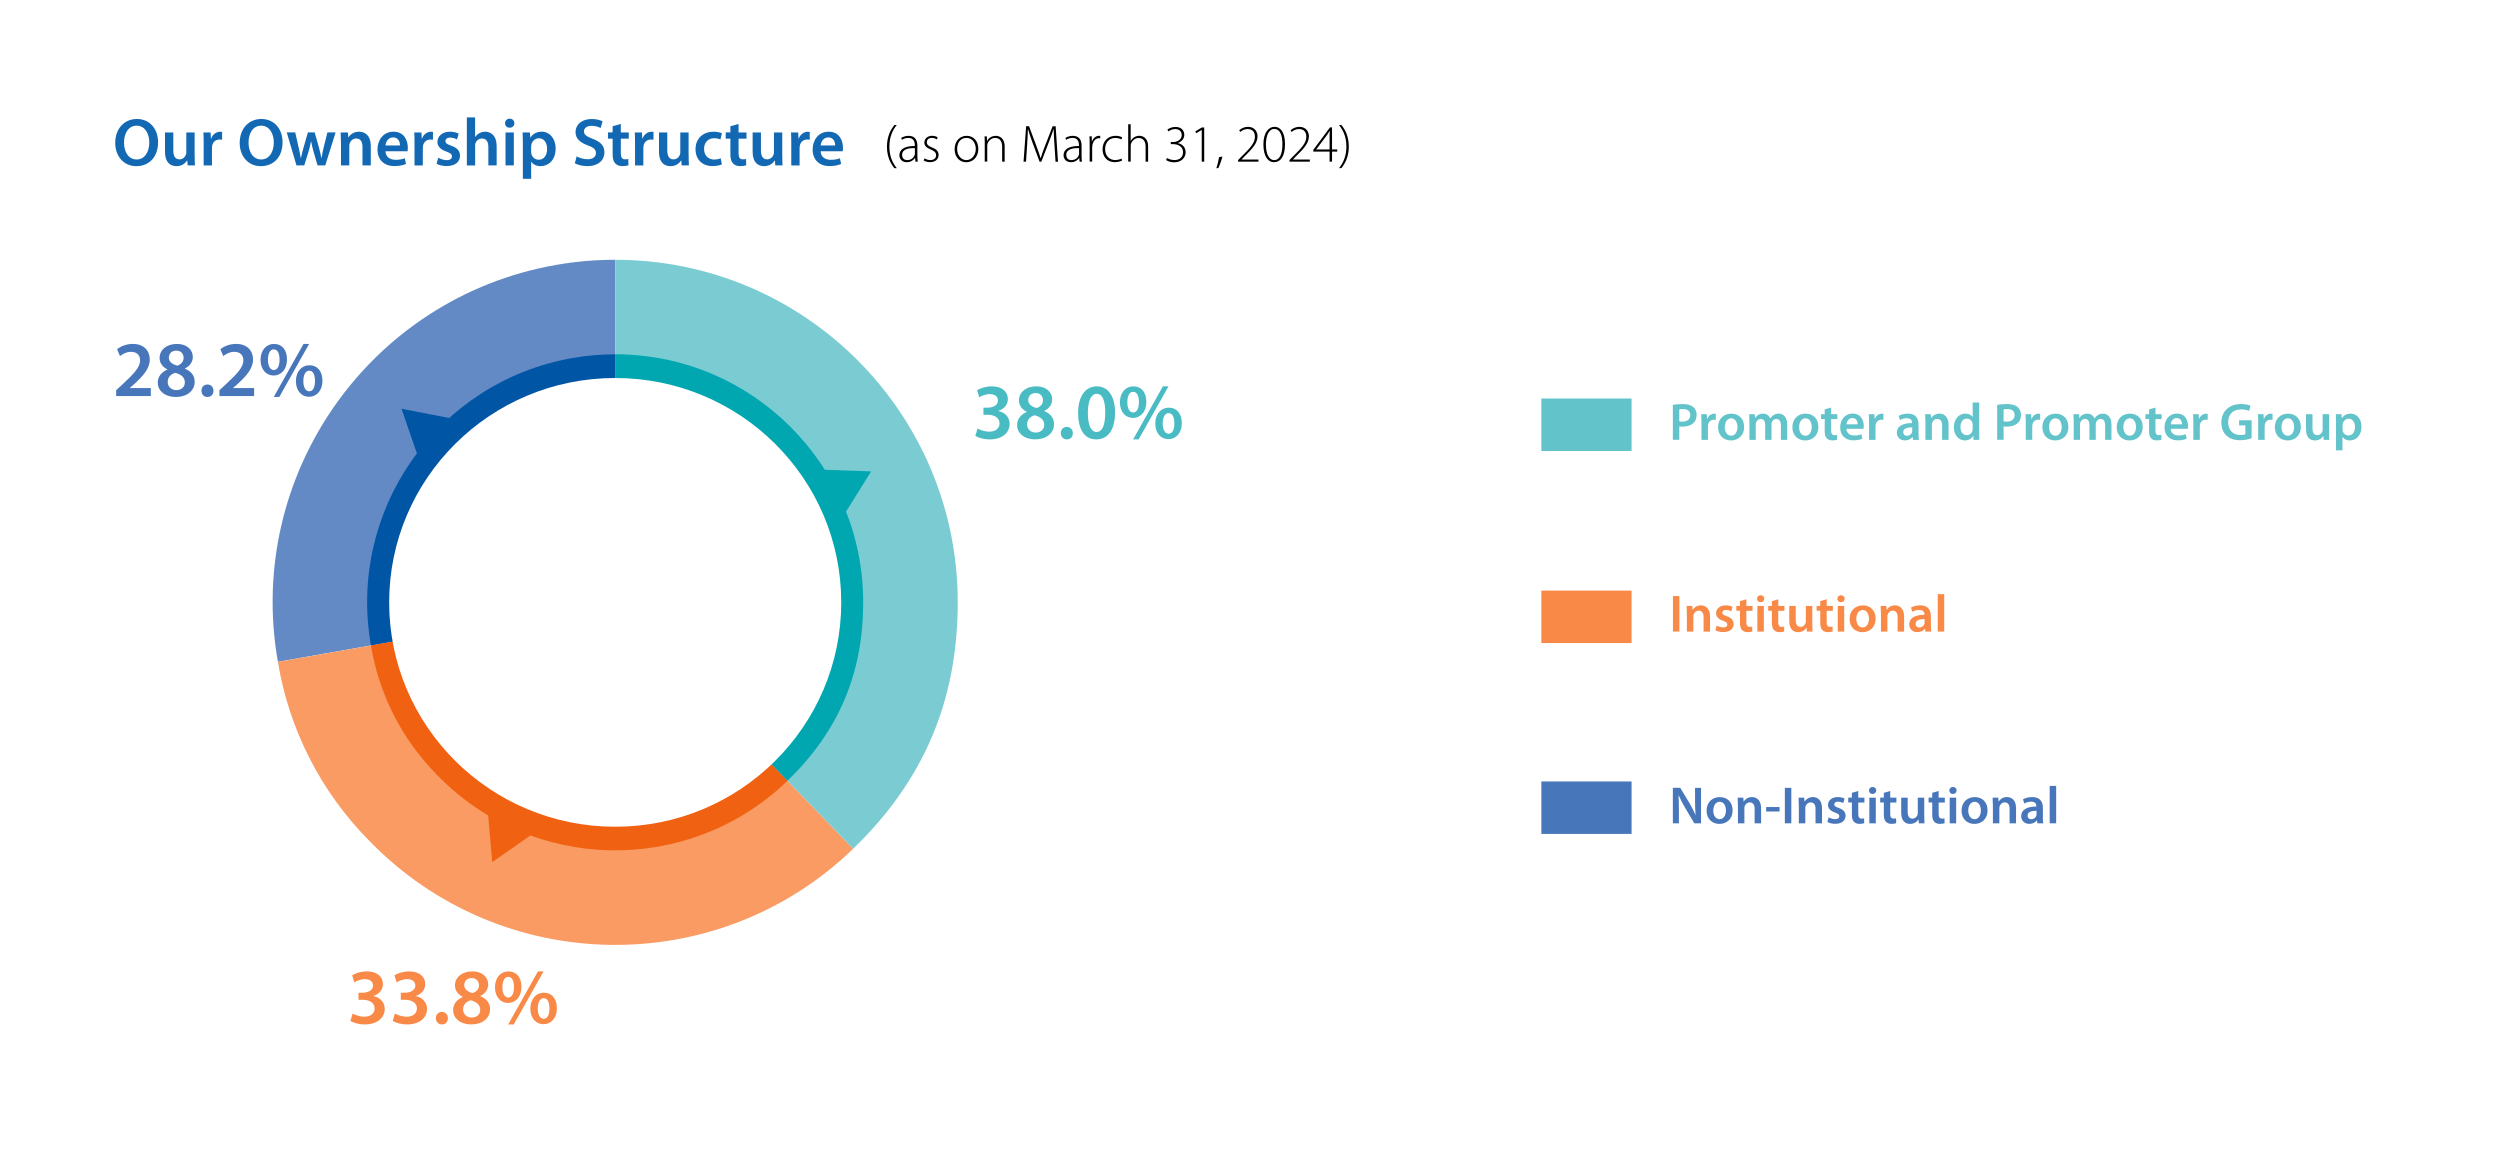 <?xml version="1.0" encoding="UTF-8"?>
<svg id="Layer_1" data-name="Layer 1" xmlns="http://www.w3.org/2000/svg" xmlns:xlink="http://www.w3.org/1999/xlink" viewBox="0 0 665 306">
  <defs>
    <style>
      .cls-1 {
        fill: #000;
      }

      .cls-1, .cls-2, .cls-3, .cls-4, .cls-5, .cls-6, .cls-7, .cls-8, .cls-9, .cls-10, .cls-11 {
        stroke-width: 0px;
      }

      .cls-2 {
        fill: #f16112;
      }

      .cls-3 {
        fill: #f88947;
      }

      .cls-12 {
        isolation: isolate;
      }

      .cls-4 {
        fill: #4876ba;
      }

      .cls-5 {
        fill: #49bbc3;
      }

      .cls-6 {
        fill: none;
      }

      .cls-13 {
        clip-path: url(#clippath-1);
      }

      .cls-7 {
        fill: #1268b3;
      }

      .cls-14 {
        clip-path: url(#clippath);
      }

      .cls-15 {
        opacity: .85;
      }

      .cls-8 {
        fill: #00a7b0;
      }

      .cls-9 {
        fill: #fff;
      }

      .cls-10 {
        fill: #0056a5;
      }

      .cls-11 {
        fill: #63c3ca;
      }
    </style>
    <clipPath id="clippath">
      <rect class="cls-6" x="70.41" y="67" width="186.45" height="186.45"/>
    </clipPath>
    <clipPath id="clippath-1">
      <rect class="cls-6" x="70.42" y="67" width="186.45" height="186.45"/>
    </clipPath>
  </defs>
  <rect id="Rectangle_65920" data-name="Rectangle 65920" class="cls-9" width="665" height="306"/>
  <g id="Our_Ownership_Structure_" data-name="Our Ownership Structure " class="cls-12">
    <g class="cls-12">
      <path class="cls-7" d="M42.05,37.81c0,4.07-2.47,6.39-5.8,6.39s-5.6-2.63-5.6-6.18c0-3.75,2.36-6.37,5.78-6.37s5.62,2.68,5.62,6.16ZM32.99,37.97c0,2.49,1.24,4.45,3.37,4.45s3.35-2,3.35-4.54c0-2.29-1.13-4.45-3.35-4.45s-3.37,2.04-3.37,4.54Z"/>
      <path class="cls-7" d="M51.78,41.37c0,1.04.04,1.91.07,2.63h-1.93l-.11-1.31h-.05c-.38.61-1.24,1.51-2.83,1.51s-3.04-.95-3.04-3.82v-5.15h2.21v4.77c0,1.46.47,2.39,1.64,2.39.9,0,1.48-.61,1.69-1.19.09-.18.13-.43.13-.68v-5.29h2.21v6.14Z"/>
      <path class="cls-7" d="M54.17,38.06c0-1.19-.02-2.05-.07-2.83h1.91l.09,1.66h.05c.43-1.22,1.46-1.85,2.41-1.85.22,0,.34.02.52.05v2.07c-.2-.04-.4-.05-.67-.05-1.04,0-1.78.67-1.98,1.67-.04.2-.05.43-.05.67v4.56h-2.21v-5.94Z"/>
      <path class="cls-7" d="M75.16,37.81c0,4.07-2.47,6.39-5.8,6.39s-5.6-2.63-5.6-6.18c0-3.75,2.36-6.37,5.78-6.37s5.62,2.68,5.62,6.16ZM66.11,37.97c0,2.49,1.24,4.45,3.37,4.45s3.35-2,3.35-4.54c0-2.29-1.13-4.45-3.35-4.45s-3.37,2.04-3.37,4.54Z"/>
      <path class="cls-7" d="M78.53,35.23l.9,3.98c.22.94.41,1.89.58,2.84h.04c.18-.95.47-1.93.7-2.83l1.15-4h1.8l1.1,3.89c.27,1.03.5,1.98.7,2.94h.04c.13-.95.34-1.91.58-2.94l.97-3.89h2.18l-2.75,8.77h-2.05l-1.04-3.57c-.27-.92-.47-1.75-.67-2.81h-.04c-.2,1.08-.41,1.94-.67,2.81l-1.12,3.57h-2.07l-2.59-8.77h2.27Z"/>
      <path class="cls-7" d="M90.68,37.84c0-1.01-.04-1.85-.07-2.61h1.93l.11,1.31h.05c.4-.68,1.35-1.51,2.81-1.51,1.53,0,3.12.99,3.12,3.76v5.2h-2.21v-4.95c0-1.26-.47-2.21-1.67-2.21-.88,0-1.49.63-1.73,1.3-.07.18-.11.45-.11.7v5.17h-2.21v-6.16Z"/>
      <path class="cls-7" d="M102.54,40.24c.05,1.58,1.28,2.27,2.7,2.27,1.03,0,1.75-.16,2.43-.4l.32,1.51c-.76.32-1.8.56-3.06.56-2.84,0-4.52-1.75-4.52-4.43,0-2.43,1.48-4.72,4.29-4.72s3.78,2.34,3.78,4.27c0,.41-.04.74-.07.94h-5.87ZM106.39,38.69c.02-.81-.34-2.14-1.82-2.14-1.37,0-1.94,1.24-2.03,2.14h3.85Z"/>
      <path class="cls-7" d="M110.26,38.06c0-1.19-.02-2.05-.07-2.83h1.91l.09,1.66h.05c.43-1.22,1.46-1.85,2.41-1.85.22,0,.34.02.52.05v2.07c-.2-.04-.4-.05-.67-.05-1.04,0-1.78.67-1.98,1.67-.04.2-.05.43-.05.67v4.56h-2.21v-5.94Z"/>
      <path class="cls-7" d="M116.58,41.95c.49.31,1.44.65,2.23.65.97,0,1.4-.41,1.4-.99s-.36-.88-1.44-1.28c-1.71-.58-2.41-1.51-2.41-2.56,0-1.55,1.28-2.74,3.31-2.74.97,0,1.82.23,2.34.52l-.45,1.55c-.36-.22-1.08-.5-1.85-.5s-1.22.4-1.22.94.41.81,1.53,1.22c1.6.56,2.32,1.37,2.34,2.66,0,1.6-1.24,2.75-3.57,2.75-1.06,0-2.02-.25-2.66-.61l.45-1.62Z"/>
      <path class="cls-7" d="M124.17,31.22h2.21v5.2h.04c.27-.41.65-.76,1.1-.99.45-.25.97-.4,1.53-.4,1.5,0,3.06.99,3.06,3.8v5.17h-2.21v-4.93c0-1.26-.47-2.23-1.69-2.23-.86,0-1.48.58-1.73,1.24-.07.2-.09.43-.09.67v5.26h-2.21v-12.78Z"/>
      <path class="cls-7" d="M136.83,32.78c0,.65-.49,1.19-1.26,1.19s-1.22-.54-1.22-1.19c0-.68.5-1.21,1.24-1.21s1.22.52,1.24,1.21ZM134.47,44v-8.77h2.21v8.77h-2.21Z"/>
      <path class="cls-7" d="M139.08,38.15c0-1.15-.04-2.09-.07-2.92h1.94l.11,1.35h.04c.65-.99,1.67-1.55,3.01-1.55,2.02,0,3.69,1.73,3.69,4.47,0,3.17-2,4.7-4,4.7-1.1,0-2.02-.47-2.47-1.17h-.04v4.54h-2.21v-9.42ZM141.29,40.33c0,.22.02.41.05.61.23.9,1.01,1.55,1.96,1.55,1.4,0,2.23-1.17,2.23-2.9,0-1.55-.76-2.81-2.18-2.81-.92,0-1.76.67-2,1.64-.04.18-.07.38-.07.56v1.35Z"/>
      <path class="cls-7" d="M153.39,41.59c.7.41,1.8.77,2.93.77,1.41,0,2.2-.67,2.2-1.66,0-.92-.61-1.46-2.14-2.02-2.02-.72-3.29-1.78-3.29-3.53,0-2,1.66-3.49,4.3-3.49,1.31,0,2.27.29,2.9.61l-.52,1.78c-.45-.23-1.3-.58-2.43-.58-1.4,0-2,.74-2,1.46,0,.94.7,1.37,2.32,2,2.11.79,3.12,1.86,3.12,3.6,0,1.96-1.48,3.66-4.59,3.66-1.3,0-2.63-.36-3.29-.77l.5-1.84Z"/>
      <path class="cls-7" d="M165.14,32.98v2.25h2.11v1.66h-2.11v3.87c0,1.08.29,1.62,1.13,1.62.4,0,.61-.02.86-.09l.04,1.67c-.32.13-.92.23-1.6.23-.83,0-1.49-.27-1.91-.72-.49-.5-.7-1.31-.7-2.47v-4.12h-1.24v-1.66h1.24v-1.64l2.18-.61Z"/>
      <path class="cls-7" d="M168.92,38.06c0-1.19-.02-2.05-.07-2.83h1.91l.09,1.66h.05c.43-1.22,1.46-1.85,2.41-1.85.22,0,.34.02.52.05v2.07c-.2-.04-.4-.05-.67-.05-1.04,0-1.78.67-1.98,1.67-.04.2-.05.43-.05.67v4.56h-2.21v-5.94Z"/>
      <path class="cls-7" d="M183.18,41.37c0,1.04.04,1.91.07,2.63h-1.93l-.11-1.31h-.05c-.38.61-1.24,1.51-2.83,1.51s-3.04-.95-3.04-3.82v-5.15h2.21v4.77c0,1.46.47,2.39,1.64,2.39.9,0,1.48-.61,1.69-1.19.09-.18.13-.43.13-.68v-5.29h2.21v6.14Z"/>
      <path class="cls-7" d="M192.02,43.73c-.47.22-1.39.45-2.49.45-2.74,0-4.52-1.76-4.52-4.48s1.8-4.66,4.88-4.66c.81,0,1.64.18,2.14.4l-.4,1.67c-.36-.18-.88-.34-1.67-.34-1.69,0-2.7,1.24-2.68,2.84,0,1.8,1.17,2.83,2.68,2.83.76,0,1.31-.16,1.75-.34l.31,1.64Z"/>
      <path class="cls-7" d="M196.46,32.98v2.25h2.11v1.66h-2.11v3.87c0,1.08.29,1.62,1.13,1.62.4,0,.61-.02.86-.09l.04,1.67c-.32.13-.92.23-1.6.23-.83,0-1.49-.27-1.91-.72-.49-.5-.7-1.31-.7-2.47v-4.12h-1.24v-1.66h1.24v-1.64l2.18-.61Z"/>
      <path class="cls-7" d="M208.09,41.37c0,1.04.04,1.91.07,2.63h-1.93l-.11-1.31h-.05c-.38.61-1.24,1.51-2.83,1.51s-3.04-.95-3.04-3.82v-5.15h2.21v4.77c0,1.46.47,2.39,1.64,2.39.9,0,1.48-.61,1.69-1.19.09-.18.13-.43.13-.68v-5.29h2.21v6.14Z"/>
      <path class="cls-7" d="M210.48,38.06c0-1.19-.02-2.05-.07-2.83h1.91l.09,1.66h.05c.43-1.22,1.46-1.85,2.41-1.85.22,0,.34.02.52.05v2.07c-.2-.04-.4-.05-.67-.05-1.04,0-1.78.67-1.98,1.67-.04.2-.05.43-.05.67v4.56h-2.21v-5.94Z"/>
      <path class="cls-7" d="M218.29,40.24c.05,1.58,1.28,2.27,2.7,2.27,1.03,0,1.75-.16,2.43-.4l.32,1.51c-.76.32-1.8.56-3.06.56-2.84,0-4.52-1.75-4.52-4.43,0-2.43,1.48-4.72,4.29-4.72s3.78,2.34,3.78,4.27c0,.41-.04.74-.07.94h-5.87ZM222.15,38.69c.02-.81-.34-2.14-1.82-2.14-1.37,0-1.94,1.24-2.03,2.14h3.85Z"/>
    </g>
  </g>
  <g id="_as_on_March_31" data-name=" as on March 31" class="cls-12">
    <g class="cls-12">
      <path class="cls-1" d="M238.54,33.25c-1.16,1.44-1.96,3.21-1.96,5.79s.84,4.24,1.96,5.7h-.63c-.97-1.21-1.98-2.97-1.98-5.72s1.01-4.54,1.98-5.77h.63Z"/>
      <path class="cls-1" d="M244.03,41.4c0,.53.01,1.08.1,1.6h-.62l-.1-.97h-.03c-.34.52-1.08,1.12-2.16,1.12-1.36,0-1.98-.95-1.98-1.85,0-1.55,1.36-2.49,4.1-2.46v-.18c0-.66-.13-1.99-1.72-1.97-.59,0-1.2.15-1.7.5l-.21-.49c.62-.41,1.37-.57,1.98-.57,1.95,0,2.33,1.46,2.33,2.65v2.63ZM243.36,39.4c-1.47-.04-3.4.18-3.4,1.79,0,.97.64,1.4,1.34,1.4,1.12,0,1.77-.69,1.99-1.34.06-.14.07-.29.07-.41v-1.44Z"/>
      <path class="cls-1" d="M245.92,42.12c.36.22.91.46,1.51.46,1.06,0,1.57-.57,1.57-1.28,0-.74-.45-1.13-1.41-1.53-1.11-.42-1.71-1.02-1.71-1.83,0-.97.77-1.82,2.07-1.82.62,0,1.15.18,1.48.42l-.25.55c-.24-.17-.67-.41-1.34-.41-.85,0-1.3.55-1.3,1.16,0,.7.48,1.01,1.39,1.39,1.09.42,1.74.97,1.74,1.99,0,1.15-.9,1.92-2.27,1.92-.64,0-1.26-.18-1.71-.46l.24-.56Z"/>
      <path class="cls-1" d="M260.23,39.57c0,2.51-1.72,3.59-3.22,3.59-1.74,0-3.08-1.36-3.08-3.46,0-2.3,1.51-3.57,3.18-3.57,1.86,0,3.12,1.4,3.12,3.45ZM254.6,39.65c0,1.68,1.08,2.94,2.45,2.94s2.51-1.26,2.51-2.98c0-1.23-.69-2.93-2.47-2.93s-2.49,1.53-2.49,2.97Z"/>
      <path class="cls-1" d="M261.94,37.89c0-.62-.01-1.08-.06-1.61h.63l.04,1.22h.03c.36-.76,1.22-1.37,2.31-1.37.64,0,2.35.32,2.35,2.84v4.03h-.67v-3.98c0-1.22-.48-2.33-1.86-2.33-.94,0-1.75.67-2.02,1.54-.04.17-.08.39-.08.6v4.16h-.67v-5.11Z"/>
      <path class="cls-1" d="M280.48,38.52c-.08-1.42-.2-3.15-.2-4.17h-.03c-.35,1.02-.73,2.11-1.27,3.52l-1.99,5.14h-.46l-1.86-5.01c-.53-1.47-.94-2.61-1.22-3.64h-.03c-.03,1.11-.1,2.75-.21,4.31l-.29,4.34h-.66l.69-9.44h.77l2.03,5.44c.45,1.2.77,2.16,1.04,3.07h.04c.24-.87.57-1.79,1.05-3.05l2.12-5.45h.8l.63,9.44h-.66l-.28-4.48Z"/>
      <path class="cls-1" d="M287.7,41.4c0,.53.01,1.08.1,1.6h-.62l-.1-.97h-.03c-.34.52-1.08,1.12-2.16,1.12-1.36,0-1.98-.95-1.98-1.85,0-1.55,1.36-2.49,4.1-2.46v-.18c0-.66-.13-1.99-1.72-1.97-.59,0-1.2.15-1.69.5l-.21-.49c.62-.41,1.37-.57,1.98-.57,1.95,0,2.33,1.46,2.33,2.65v2.63ZM287.03,39.4c-1.47-.04-3.4.18-3.4,1.79,0,.97.64,1.4,1.34,1.4,1.12,0,1.77-.69,1.99-1.34.06-.14.07-.29.07-.41v-1.44Z"/>
      <path class="cls-1" d="M289.85,38.29c0-.67-.01-1.36-.06-2.02h.62l.03,1.36h.04c.29-.84.99-1.51,1.9-1.51.1,0,.2.01.28.03v.64c-.1-.03-.2-.03-.32-.03-.92,0-1.58.8-1.76,1.88-.04.2-.06.42-.06.64v3.71h-.67v-4.71Z"/>
      <path class="cls-1" d="M298.48,42.71c-.29.14-.99.43-1.98.43-1.93,0-3.22-1.41-3.22-3.43,0-2.13,1.46-3.59,3.46-3.59.83,0,1.51.24,1.77.42l-.24.55c-.32-.18-.84-.39-1.58-.39-1.81,0-2.73,1.39-2.73,2.96,0,1.76,1.11,2.91,2.66,2.91.8,0,1.32-.22,1.68-.39l.18.53Z"/>
      <path class="cls-1" d="M300.09,33.05h.67v4.43h.03c.2-.38.52-.74.91-.97.39-.25.85-.39,1.36-.39.63,0,2.34.32,2.34,2.83v4.05h-.67v-3.98c0-1.22-.48-2.31-1.85-2.31-.95,0-1.74.69-2.03,1.51-.07.21-.08.39-.08.67v4.1h-.67v-9.95Z"/>
      <path class="cls-1" d="M310.43,42.01c.32.24,1.09.57,1.96.57,1.86,0,2.31-1.29,2.3-2.1-.01-1.53-1.33-2.14-2.69-2.14h-.57v-.56h.62c1.01,0,2.28-.57,2.28-1.83,0-.84-.48-1.62-1.76-1.62-.7,0-1.36.32-1.77.63l-.27-.49c.43-.35,1.26-.71,2.12-.71,1.72,0,2.37,1.08,2.37,2.12,0,.92-.59,1.74-1.7,2.16v.03c1.13.22,2.06,1.09,2.06,2.41s-.97,2.7-3.07,2.7c-.92,0-1.75-.32-2.14-.62l.27-.53Z"/>
      <path class="cls-1" d="M319.66,34.58h-.03l-1.48.87-.17-.53,1.72-1.02h.62v9.1h-.66v-8.42Z"/>
      <path class="cls-1" d="M323.55,44.76c.22-.59.6-2.1.73-2.97l.88-.14c-.25,1.05-.85,2.65-1.08,3.04l-.53.07Z"/>
      <path class="cls-1" d="M329.33,43v-.42l.84-.87c2.54-2.48,3.64-3.75,3.64-5.32,0-1.04-.43-2.06-1.98-2.06-.87,0-1.54.45-1.93.78l-.27-.46c.59-.53,1.39-.91,2.33-.91,1.89,0,2.54,1.43,2.54,2.51,0,1.79-1.3,3.24-3.59,5.49l-.64.66v.03h4.48v.57h-5.42Z"/>
      <path class="cls-1" d="M341.81,38.32c0,3.26-1.16,4.83-2.98,4.83-1.43,0-2.73-1.4-2.77-4.67,0-3.31,1.44-4.75,2.98-4.75s2.77,1.44,2.77,4.58ZM336.74,38.5c0,2.54.87,4.09,2.17,4.09,1.53,0,2.21-1.72,2.21-4.2s-.64-4.09-2.2-4.09c-1.25,0-2.19,1.51-2.19,4.2Z"/>
      <path class="cls-1" d="M343,43v-.42l.84-.87c2.54-2.48,3.64-3.75,3.64-5.32,0-1.04-.43-2.06-1.98-2.06-.87,0-1.54.45-1.93.78l-.27-.46c.59-.53,1.39-.91,2.33-.91,1.89,0,2.54,1.43,2.54,2.51,0,1.79-1.3,3.24-3.59,5.49l-.64.66v.03h4.48v.57h-5.42Z"/>
      <path class="cls-1" d="M353.67,43v-2.68h-4.34v-.45l4.44-5.98h.55v5.87h1.39v.56h-1.39v2.68h-.64ZM353.67,39.76v-3.68c0-.43.01-.85.04-1.26h-.04c-.28.5-.49.81-.71,1.13l-2.83,3.78v.03h3.54Z"/>
      <path class="cls-1" d="M356.18,44.74c1.12-1.44,1.96-3.21,1.96-5.76s-.83-4.27-1.96-5.73h.63c.97,1.2,1.97,2.97,1.97,5.74s-1.01,4.51-1.97,5.74h-.63Z"/>
    </g>
  </g>
  <rect class="cls-6" x="30" y="67" width="285" height="211.32"/>
  <rect class="cls-6" x="30" y="67" width="285" height="211.32"/>
  <g id="Group_150640" data-name="Group 150640">
    <g id="_38.0_" data-name=" 38.0 " class="cls-12">
      <g class="cls-12">
        <path class="cls-5" d="M260.02,113.98c.52.31,1.81.84,3.11.84,1.97,0,2.75-1.11,2.75-2.18,0-1.62-1.53-2.31-3.11-2.31h-1.18v-1.89h1.18c1.18,0,2.69-.55,2.69-1.89,0-.94-.67-1.72-2.18-1.72-1.11,0-2.23.48-2.79.86l-.59-1.87c.78-.53,2.31-1.05,3.93-1.05,2.83,0,4.26,1.55,4.26,3.34,0,1.43-.84,2.6-2.52,3.19v.04c1.66.31,2.98,1.55,3,3.4,0,2.31-1.93,4.14-5.31,4.14-1.66,0-3.09-.46-3.82-.94l.59-1.95Z"/>
        <path class="cls-5" d="M273.12,109.53c-1.43-.69-2.08-1.83-2.08-3.02,0-2.23,1.97-3.74,4.56-3.74,2.96,0,4.28,1.76,4.28,3.44,0,1.16-.61,2.35-2.1,3.09v.06c1.49.57,2.6,1.74,2.6,3.44,0,2.44-2.06,4.07-4.98,4.07-3.19,0-4.85-1.85-4.85-3.76,0-1.68.99-2.83,2.56-3.53v-.06ZM277.76,113.02c0-1.38-1.01-2.14-2.54-2.56-1.28.36-2.02,1.26-2.02,2.37-.04,1.18.84,2.23,2.29,2.23,1.36,0,2.27-.86,2.27-2.04ZM273.5,106.4c0,1.11.92,1.79,2.23,2.14.94-.27,1.7-1.03,1.7-2.06,0-.95-.57-1.93-1.95-1.93-1.3,0-1.97.86-1.97,1.85Z"/>
        <path class="cls-5" d="M282.17,115.22c0-.97.67-1.66,1.6-1.66s1.6.67,1.6,1.66-.63,1.66-1.62,1.66c-.92,0-1.57-.71-1.57-1.66Z"/>
        <path class="cls-5" d="M296.6,109.72c0,4.41-1.72,7.16-5,7.16s-4.81-2.86-4.83-7.01c0-4.26,1.81-7.1,5-7.1s4.83,2.94,4.83,6.95ZM289.37,109.85c0,3.34.9,5.06,2.31,5.06,1.53,0,2.31-1.85,2.31-5.12s-.73-5.04-2.29-5.04c-1.36,0-2.33,1.7-2.33,5.1Z"/>
        <path class="cls-5" d="M304.93,106.82c0,2.88-1.68,4.35-3.55,4.35s-3.46-1.47-3.49-4.12c0-2.58,1.49-4.28,3.61-4.28s3.42,1.6,3.42,4.05ZM299.87,106.97c-.02,1.58.55,2.75,1.55,2.75s1.53-1.11,1.53-2.77c0-1.51-.42-2.73-1.55-2.73-1.03,0-1.53,1.22-1.53,2.75ZM301.41,116.88l7.92-14.11h1.49l-7.94,14.11h-1.47ZM314.36,112.49c0,2.86-1.68,4.33-3.57,4.33s-3.46-1.47-3.49-4.12c0-2.56,1.49-4.26,3.61-4.26s3.44,1.6,3.44,4.05ZM309.28,112.64c-.02,1.55.55,2.73,1.57,2.73s1.53-1.09,1.53-2.75c0-1.51-.42-2.73-1.55-2.73-1.03,0-1.55,1.22-1.55,2.75Z"/>
      </g>
    </g>
    <g id="_28.2_" data-name=" 28.2 " class="cls-12">
      <g class="cls-12">
        <path class="cls-4" d="M30.9,105.36v-1.57l1.62-1.49c3.21-2.98,4.72-4.62,4.75-6.42,0-1.22-.65-2.29-2.44-2.29-1.22,0-2.23.61-2.92,1.13l-.76-1.83c.99-.8,2.48-1.41,4.2-1.41,3.02,0,4.49,1.91,4.49,4.14,0,2.39-1.72,4.33-4.12,6.53l-1.18,1.03v.04h5.58v2.14h-9.24Z"/>
        <path class="cls-4" d="M44.53,98.25c-1.43-.69-2.08-1.83-2.08-3.02,0-2.23,1.97-3.74,4.56-3.74,2.96,0,4.28,1.76,4.28,3.44,0,1.16-.61,2.35-2.1,3.09v.06c1.49.57,2.6,1.74,2.6,3.44,0,2.44-2.06,4.07-4.98,4.07-3.19,0-4.85-1.85-4.85-3.76,0-1.68.99-2.83,2.56-3.53v-.06ZM49.17,101.73c0-1.38-1.01-2.14-2.54-2.56-1.28.36-2.02,1.26-2.02,2.37-.04,1.18.84,2.23,2.29,2.23,1.36,0,2.27-.86,2.27-2.04ZM44.91,95.12c0,1.11.92,1.79,2.23,2.14.94-.27,1.7-1.03,1.7-2.06,0-.95-.57-1.93-1.95-1.93-1.3,0-1.97.86-1.97,1.85Z"/>
        <path class="cls-4" d="M53.58,103.94c0-.97.67-1.66,1.6-1.66s1.6.67,1.6,1.66-.63,1.66-1.62,1.66c-.92,0-1.57-.71-1.57-1.66Z"/>
        <path class="cls-4" d="M58.37,105.36v-1.57l1.62-1.49c3.21-2.98,4.72-4.62,4.75-6.42,0-1.22-.65-2.29-2.44-2.29-1.22,0-2.23.61-2.92,1.13l-.76-1.83c.99-.8,2.48-1.41,4.2-1.41,3.02,0,4.49,1.91,4.49,4.14,0,2.39-1.72,4.33-4.12,6.53l-1.18,1.03v.04h5.58v2.14h-9.24Z"/>
        <path class="cls-4" d="M76.34,95.54c0,2.88-1.68,4.35-3.55,4.35s-3.46-1.47-3.49-4.12c0-2.58,1.49-4.28,3.61-4.28s3.42,1.6,3.42,4.05ZM71.28,95.68c-.02,1.58.55,2.75,1.55,2.75s1.53-1.11,1.53-2.77c0-1.51-.42-2.73-1.55-2.73-1.03,0-1.53,1.22-1.53,2.75ZM72.82,105.59l7.92-14.11h1.49l-7.94,14.11h-1.47ZM85.77,101.21c0,2.86-1.68,4.33-3.57,4.33s-3.46-1.47-3.49-4.12c0-2.56,1.49-4.26,3.61-4.26s3.44,1.6,3.44,4.05ZM80.69,101.35c-.02,1.55.55,2.73,1.57,2.73s1.53-1.09,1.53-2.75c0-1.51-.42-2.73-1.55-2.73-1.03,0-1.55,1.22-1.55,2.75Z"/>
      </g>
    </g>
    <g id="_33.8_" data-name=" 33.8 " class="cls-12">
      <g class="cls-12">
        <path class="cls-3" d="M93.79,269.6c.52.31,1.81.84,3.11.84,1.97,0,2.75-1.11,2.75-2.18,0-1.62-1.53-2.31-3.11-2.31h-1.18v-1.89h1.18c1.18,0,2.69-.55,2.69-1.89,0-.94-.67-1.72-2.18-1.72-1.11,0-2.23.48-2.79.86l-.59-1.87c.78-.53,2.31-1.05,3.93-1.05,2.83,0,4.26,1.55,4.26,3.34,0,1.43-.84,2.6-2.52,3.19v.04c1.66.31,2.98,1.55,3,3.4,0,2.31-1.93,4.14-5.31,4.14-1.66,0-3.09-.46-3.82-.94l.59-1.95Z"/>
        <path class="cls-3" d="M105.04,269.6c.52.31,1.81.84,3.11.84,1.97,0,2.75-1.11,2.75-2.18,0-1.62-1.53-2.31-3.11-2.31h-1.18v-1.89h1.18c1.18,0,2.69-.55,2.69-1.89,0-.94-.67-1.72-2.18-1.72-1.11,0-2.23.48-2.79.86l-.59-1.87c.78-.53,2.31-1.05,3.93-1.05,2.83,0,4.26,1.55,4.26,3.34,0,1.43-.84,2.6-2.52,3.19v.04c1.66.31,2.98,1.55,3,3.4,0,2.31-1.93,4.14-5.31,4.14-1.66,0-3.09-.46-3.82-.94l.59-1.95Z"/>
        <path class="cls-3" d="M115.94,270.84c0-.97.67-1.66,1.6-1.66s1.6.67,1.6,1.66-.63,1.66-1.62,1.66c-.92,0-1.57-.71-1.57-1.66Z"/>
        <path class="cls-3" d="M123.1,265.15c-1.43-.69-2.08-1.83-2.08-3.02,0-2.23,1.97-3.74,4.56-3.74,2.96,0,4.28,1.76,4.28,3.44,0,1.16-.61,2.35-2.1,3.09v.06c1.49.57,2.6,1.74,2.6,3.44,0,2.44-2.06,4.07-4.98,4.07-3.19,0-4.85-1.85-4.85-3.76,0-1.68.99-2.83,2.56-3.53v-.06ZM127.74,268.63c0-1.38-1.01-2.14-2.54-2.56-1.28.36-2.02,1.26-2.02,2.37-.04,1.18.84,2.23,2.29,2.23,1.36,0,2.27-.86,2.27-2.04ZM123.48,262.02c0,1.11.92,1.79,2.23,2.14.94-.27,1.7-1.03,1.7-2.06,0-.95-.57-1.93-1.95-1.93-1.3,0-1.97.86-1.97,1.85Z"/>
        <path class="cls-3" d="M138.7,262.44c0,2.88-1.68,4.35-3.55,4.35s-3.46-1.47-3.49-4.12c0-2.58,1.49-4.28,3.61-4.28s3.42,1.6,3.42,4.05ZM133.64,262.59c-.02,1.58.55,2.75,1.55,2.75s1.53-1.11,1.53-2.77c0-1.51-.42-2.73-1.55-2.73-1.03,0-1.53,1.22-1.53,2.75ZM135.18,272.5l7.92-14.11h1.49l-7.94,14.11h-1.47ZM148.13,268.11c0,2.86-1.68,4.33-3.57,4.33s-3.46-1.47-3.49-4.12c0-2.56,1.49-4.26,3.61-4.26s3.44,1.6,3.44,4.05ZM143.05,268.26c-.02,1.55.55,2.73,1.57,2.73s1.53-1.09,1.53-2.75c0-1.51-.42-2.73-1.55-2.73-1.03,0-1.55,1.22-1.55,2.75Z"/>
      </g>
    </g>
    <g id="Group_150639" data-name="Group 150639" class="cls-15">
      <g id="Group_150638" data-name="Group 150638">
        <g class="cls-14">
          <g id="Group_150637" data-name="Group 150637">
            <g id="Group_150636" data-name="Group 150636">
              <g class="cls-13">
                <g id="Group_150635" data-name="Group 150635">
                  <path id="Path_3448" data-name="Path 3448" class="cls-4" d="M163.65,160.22l-89.73,15.82c-8.74-49.56,24.35-96.82,73.91-105.56,5.22-.92,10.52-1.38,15.82-1.38v91.12Z"/>
                  <path id="Path_3449" data-name="Path 3449" class="cls-3" d="M163.65,160.22l63.29,65.55c-36.19,34.96-93.87,33.95-128.83-2.24,0,0,0,0,0,0-12.78-12.94-21.24-29.53-24.19-47.47l89.73-15.82Z"/>
                  <path id="Path_3450" data-name="Path 3450" class="cls-11" d="M163.65,160.22v-91.12c50.32,0,91.12,40.8,91.11,91.12,0,26.12-9.03,47.4-27.82,65.55l-63.29-65.55Z"/>
                </g>
              </g>
            </g>
          </g>
        </g>
      </g>
    </g>
    <path id="Path_3451" data-name="Path 3451" class="cls-10" d="M163.64,160.22l-64.97,11.46c-6.33-35.88,17.63-70.1,53.51-76.43,3.78-.67,7.62-1,11.46-1v65.97Z"/>
    <path id="Path_3452" data-name="Path 3452" class="cls-2" d="M163.64,160.22l45.83,47.46c-26.21,25.31-67.97,24.58-93.28-1.62,0,0,0,0,0,0-9.26-9.37-15.38-21.38-17.51-34.37l64.97-11.46Z"/>
    <path id="Path_3453" data-name="Path 3453" class="cls-8" d="M163.64,160.22v-65.98c36.44,0,65.97,29.54,65.97,65.98h0c0,18.91-6.54,34.32-20.14,47.46l-45.83-47.46Z"/>
    <path id="Path_3454" data-name="Path 3454" class="cls-9" d="M163.64,219.91c33.21,0,60.13-26.72,60.13-59.68s-26.92-59.68-60.13-59.68-60.12,26.72-60.12,59.68,26.92,59.68,60.13,59.68"/>
    <path id="Path_3455" data-name="Path 3455" class="cls-8" d="M231.73,125.39l-14.27-.5,6.7,12.61,7.57-12.11Z"/>
    <path id="Path_3456" data-name="Path 3456" class="cls-10" d="M106.8,108.73l4.65,13.5,9.37-10.78-14.01-2.72Z"/>
    <path id="Path_3457" data-name="Path 3457" class="cls-2" d="M130.95,229.32l11.69-8.18-12.94-6.04,1.24,14.22Z"/>
  </g>
  <g id="Group_150916" data-name="Group 150916">
    <rect id="Rectangle_65554" data-name="Rectangle 65554" class="cls-11" x="410" y="106" width="24" height="13.96"/>
    <rect id="Rectangle_65555" data-name="Rectangle 65555" class="cls-3" x="410" y="157.1" width="24" height="13.95"/>
    <rect id="Rectangle_65556" data-name="Rectangle 65556" class="cls-4" x="410" y="207.87" width="24" height="13.95"/>
  </g>
  <g id="Promoter_and_Promoter_Group" data-name="Promoter and Promoter Group" class="cls-12">
    <g class="cls-12">
      <path class="cls-11" d="M444.99,107.68c.63-.11,1.49-.2,2.63-.2,1.26,0,2.17.27,2.77.77.56.46.92,1.2.92,2.09s-.28,1.62-.8,2.13c-.7.69-1.76,1.02-2.98,1.02-.32,0-.6-.01-.84-.07v3.57h-1.71v-9.32ZM446.7,112.07c.22.07.49.08.84.08,1.29,0,2.07-.64,2.07-1.74s-.73-1.6-1.92-1.6c-.48,0-.81.04-1,.08v3.17Z"/>
      <path class="cls-11" d="M452.58,112.38c0-.92-.01-1.6-.05-2.2h1.48l.07,1.29h.04c.34-.95,1.13-1.44,1.88-1.44.17,0,.27.01.41.04v1.61c-.15-.03-.31-.04-.52-.04-.81,0-1.39.52-1.54,1.3-.03.15-.04.34-.04.52v3.54h-1.72v-4.62Z"/>
      <path class="cls-11" d="M463.93,113.53c0,2.51-1.76,3.63-3.5,3.63-1.92,0-3.42-1.32-3.42-3.52s1.47-3.61,3.53-3.61,3.39,1.43,3.39,3.5ZM458.79,113.6c0,1.32.66,2.31,1.7,2.31.98,0,1.67-.95,1.67-2.34,0-1.06-.48-2.3-1.65-2.3s-1.71,1.19-1.71,2.33Z"/>
      <path class="cls-11" d="M465.34,112.21c0-.78-.03-1.44-.05-2.03h1.47l.08,1.01h.04c.32-.53.94-1.16,2.1-1.16.9,0,1.6.5,1.89,1.26h.03c.24-.38.52-.66.83-.85.39-.27.83-.41,1.4-.41,1.12,0,2.27.77,2.27,2.96v4.02h-1.68v-3.77c0-1.13-.39-1.81-1.22-1.81-.59,0-1.02.42-1.2.91-.06.15-.08.38-.08.57v4.09h-1.68v-3.95c0-.95-.38-1.62-1.18-1.62-.64,0-1.08.5-1.25.97-.06.18-.08.38-.08.57v4.03h-1.68v-4.79Z"/>
      <path class="cls-11" d="M483.69,113.53c0,2.51-1.76,3.63-3.5,3.63-1.92,0-3.42-1.32-3.42-3.52s1.47-3.61,3.53-3.61,3.39,1.43,3.39,3.5ZM478.55,113.6c0,1.32.66,2.31,1.7,2.31.98,0,1.67-.95,1.67-2.34,0-1.06-.48-2.3-1.65-2.3s-1.71,1.19-1.71,2.33Z"/>
      <path class="cls-11" d="M487.08,108.43v1.75h1.64v1.29h-1.64v3.01c0,.84.22,1.26.88,1.26.31,0,.48-.01.67-.07l.03,1.3c-.25.1-.71.18-1.25.18-.64,0-1.16-.21-1.49-.56-.38-.39-.55-1.02-.55-1.92v-3.21h-.97v-1.29h.97v-1.28l1.69-.48Z"/>
      <path class="cls-11" d="M491.15,114.07c.04,1.23,1,1.76,2.1,1.76.8,0,1.36-.13,1.89-.31l.25,1.18c-.59.25-1.4.43-2.38.43-2.21,0-3.52-1.36-3.52-3.45,0-1.89,1.15-3.67,3.33-3.67s2.94,1.82,2.94,3.32c0,.32-.03.57-.06.73h-4.57ZM494.15,112.87c.01-.63-.27-1.67-1.41-1.67-1.06,0-1.51.97-1.58,1.67h3Z"/>
      <path class="cls-11" d="M497.16,112.38c0-.92-.01-1.6-.06-2.2h1.49l.07,1.29h.04c.34-.95,1.13-1.44,1.88-1.44.17,0,.27.01.41.04v1.61c-.15-.03-.31-.04-.52-.04-.81,0-1.39.52-1.54,1.3-.03.15-.04.34-.04.52v3.54h-1.72v-4.62Z"/>
      <path class="cls-11" d="M510.33,115.36c0,.62.03,1.22.11,1.64h-1.56l-.13-.76h-.04c-.41.53-1.12.91-2.02.91-1.37,0-2.14-1-2.14-2.03,0-1.71,1.53-2.59,4.05-2.58v-.11c0-.45-.18-1.19-1.39-1.19-.67,0-1.37.21-1.83.5l-.34-1.12c.5-.31,1.39-.6,2.47-.6,2.18,0,2.81,1.39,2.81,2.89v2.45ZM508.65,113.67c-1.22-.01-2.38.24-2.38,1.27,0,.67.43.98.98.98.7,0,1.19-.45,1.36-.94.04-.13.04-.25.04-.38v-.94Z"/>
      <path class="cls-11" d="M512.15,112.21c0-.78-.03-1.44-.06-2.03h1.5l.08,1.02h.04c.31-.53,1.05-1.18,2.19-1.18s2.42.77,2.42,2.93v4.05h-1.72v-3.85c0-.98-.36-1.72-1.3-1.72-.69,0-1.16.49-1.34,1.01-.06.14-.08.35-.08.55v4.02h-1.72v-4.79Z"/>
      <path class="cls-11" d="M526.45,107.05v8.03c0,.7.03,1.46.06,1.92h-1.53l-.08-1.08h-.03c-.41.76-1.23,1.23-2.21,1.23-1.64,0-2.93-1.39-2.93-3.49-.01-2.28,1.42-3.64,3.05-3.64.94,0,1.61.38,1.92.88h.03v-3.85h1.72ZM524.73,113.02c0-.14-.01-.32-.04-.46-.15-.66-.7-1.21-1.49-1.21-1.11,0-1.72.98-1.72,2.24s.62,2.17,1.71,2.17c.7,0,1.32-.48,1.48-1.22.04-.15.06-.32.06-.5v-1.02Z"/>
      <path class="cls-11" d="M531.26,107.68c.63-.11,1.49-.2,2.63-.2,1.26,0,2.17.27,2.77.77.56.46.92,1.2.92,2.09s-.28,1.62-.8,2.13c-.7.69-1.76,1.02-2.98,1.02-.32,0-.6-.01-.84-.07v3.57h-1.71v-9.32ZM532.97,112.07c.22.07.49.08.84.08,1.29,0,2.07-.64,2.07-1.74s-.73-1.6-1.92-1.6c-.48,0-.81.04-1,.08v3.17Z"/>
      <path class="cls-11" d="M538.85,112.38c0-.92-.01-1.6-.06-2.2h1.49l.07,1.29h.04c.34-.95,1.13-1.44,1.88-1.44.17,0,.27.01.41.04v1.61c-.15-.03-.31-.04-.52-.04-.81,0-1.39.52-1.54,1.3-.03.15-.04.34-.04.52v3.54h-1.72v-4.62Z"/>
      <path class="cls-11" d="M550.19,113.53c0,2.51-1.76,3.63-3.5,3.63-1.92,0-3.42-1.32-3.42-3.52s1.47-3.61,3.53-3.61,3.39,1.43,3.39,3.5ZM545.05,113.6c0,1.32.66,2.31,1.69,2.31.98,0,1.67-.95,1.67-2.34,0-1.06-.48-2.3-1.65-2.3s-1.71,1.19-1.71,2.33Z"/>
      <path class="cls-11" d="M551.6,112.21c0-.78-.03-1.44-.06-2.03h1.47l.08,1.01h.04c.32-.53.94-1.16,2.1-1.16.9,0,1.6.5,1.89,1.26h.03c.24-.38.52-.66.83-.85.39-.27.83-.41,1.4-.41,1.12,0,2.27.77,2.27,2.96v4.02h-1.68v-3.77c0-1.13-.39-1.81-1.22-1.81-.59,0-1.02.42-1.2.91-.06.15-.08.38-.08.57v4.09h-1.68v-3.95c0-.95-.38-1.62-1.18-1.62-.64,0-1.08.5-1.25.97-.06.18-.08.38-.08.57v4.03h-1.68v-4.79Z"/>
      <path class="cls-11" d="M569.96,113.53c0,2.51-1.76,3.63-3.5,3.63-1.92,0-3.42-1.32-3.42-3.52s1.47-3.61,3.53-3.61,3.39,1.43,3.39,3.5ZM564.82,113.6c0,1.32.66,2.31,1.69,2.31.98,0,1.67-.95,1.67-2.34,0-1.06-.48-2.3-1.65-2.3s-1.71,1.19-1.71,2.33Z"/>
      <path class="cls-11" d="M573.35,108.43v1.75h1.64v1.29h-1.64v3.01c0,.84.22,1.26.88,1.26.31,0,.48-.01.67-.07l.03,1.3c-.25.1-.71.18-1.25.18-.64,0-1.16-.21-1.48-.56-.38-.39-.55-1.02-.55-1.92v-3.21h-.97v-1.29h.97v-1.28l1.69-.48Z"/>
      <path class="cls-11" d="M577.42,114.07c.04,1.23.99,1.76,2.1,1.76.8,0,1.36-.13,1.89-.31l.25,1.18c-.59.25-1.4.43-2.38.43-2.21,0-3.52-1.36-3.52-3.45,0-1.89,1.15-3.67,3.33-3.67s2.94,1.82,2.94,3.32c0,.32-.03.57-.06.73h-4.57ZM580.42,112.87c.01-.63-.27-1.67-1.42-1.67-1.06,0-1.51.97-1.58,1.67h3Z"/>
      <path class="cls-11" d="M583.42,112.38c0-.92-.01-1.6-.06-2.2h1.49l.07,1.29h.04c.34-.95,1.13-1.44,1.88-1.44.17,0,.27.01.41.04v1.61c-.15-.03-.31-.04-.52-.04-.81,0-1.39.52-1.54,1.3-.03.15-.04.34-.04.52v3.54h-1.72v-4.62Z"/>
      <path class="cls-11" d="M598.94,116.57c-.6.22-1.78.53-3.03.53-1.6,0-2.82-.41-3.71-1.26-.84-.8-1.32-2.04-1.32-3.47.01-3,2.13-4.9,5.25-4.9,1.16,0,2.07.24,2.51.45l-.38,1.39c-.52-.24-1.15-.41-2.14-.41-2.02,0-3.43,1.19-3.43,3.39s1.32,3.42,3.28,3.42c.63,0,1.08-.08,1.3-.18v-2.37h-1.67v-1.36h3.33v4.78Z"/>
      <path class="cls-11" d="M600.67,112.38c0-.92-.01-1.6-.06-2.2h1.49l.07,1.29h.04c.34-.95,1.13-1.44,1.88-1.44.17,0,.27.01.41.04v1.61c-.15-.03-.31-.04-.52-.04-.81,0-1.39.52-1.54,1.3-.03.15-.04.34-.04.52v3.54h-1.72v-4.62Z"/>
      <path class="cls-11" d="M612.02,113.53c0,2.51-1.76,3.63-3.5,3.63-1.92,0-3.42-1.32-3.42-3.52s1.47-3.61,3.53-3.61,3.39,1.43,3.39,3.5ZM606.88,113.6c0,1.32.66,2.31,1.69,2.31.98,0,1.67-.95,1.67-2.34,0-1.06-.48-2.3-1.65-2.3s-1.71,1.19-1.71,2.33Z"/>
      <path class="cls-11" d="M619.53,114.96c0,.81.03,1.48.06,2.04h-1.5l-.08-1.02h-.04c-.29.48-.97,1.18-2.2,1.18s-2.37-.74-2.37-2.97v-4.01h1.72v3.71c0,1.13.36,1.86,1.28,1.86.7,0,1.15-.48,1.32-.92.07-.14.1-.34.1-.53v-4.12h1.72v4.78Z"/>
      <path class="cls-11" d="M621.39,112.45c0-.9-.03-1.62-.06-2.27h1.51l.08,1.05h.03c.5-.77,1.3-1.2,2.34-1.2,1.57,0,2.87,1.34,2.87,3.47,0,2.47-1.55,3.66-3.11,3.66-.85,0-1.57-.36-1.92-.91h-.03v3.53h-1.72v-7.33ZM623.12,114.14c0,.17.01.32.04.48.18.7.78,1.2,1.53,1.2,1.09,0,1.74-.91,1.74-2.25,0-1.21-.59-2.19-1.69-2.19-.71,0-1.37.52-1.56,1.27-.03.14-.06.29-.06.43v1.05Z"/>
    </g>
  </g>
  <g id="Institutional" class="cls-12">
    <g class="cls-12">
      <path class="cls-3" d="M446.72,158.56v9.44h-1.72v-9.44h1.72Z"/>
      <path class="cls-3" d="M448.7,163.21c0-.78-.03-1.44-.06-2.03h1.5l.08,1.02h.04c.31-.53,1.05-1.18,2.19-1.18s2.42.77,2.42,2.93v4.05h-1.72v-3.85c0-.98-.36-1.72-1.3-1.72-.69,0-1.16.49-1.34,1.01-.06.14-.08.35-.08.55v4.02h-1.72v-4.79Z"/>
      <path class="cls-3" d="M456.64,166.4c.38.24,1.12.5,1.74.5.76,0,1.09-.32,1.09-.77s-.28-.69-1.12-.99c-1.33-.45-1.88-1.18-1.88-1.99,0-1.2.99-2.13,2.58-2.13.76,0,1.42.18,1.82.41l-.35,1.2c-.28-.17-.84-.39-1.44-.39s-.95.31-.95.73.32.63,1.19.95c1.25.43,1.81,1.06,1.82,2.07,0,1.25-.97,2.14-2.77,2.14-.83,0-1.57-.2-2.07-.48l.35-1.26Z"/>
      <path class="cls-3" d="M464.53,159.43v1.75h1.64v1.29h-1.64v3.01c0,.84.22,1.26.88,1.26.31,0,.48-.01.67-.07l.03,1.3c-.25.1-.71.18-1.25.18-.64,0-1.16-.21-1.48-.56-.38-.39-.55-1.02-.55-1.92v-3.21h-.97v-1.29h.97v-1.28l1.7-.48Z"/>
      <path class="cls-3" d="M469.3,159.27c0,.5-.38.92-.98.92s-.95-.42-.95-.92c0-.53.39-.94.97-.94s.95.41.97.94ZM467.46,168v-6.82h1.72v6.82h-1.72Z"/>
      <path class="cls-3" d="M473.02,159.43v1.75h1.64v1.29h-1.64v3.01c0,.84.22,1.26.88,1.26.31,0,.48-.01.67-.07l.03,1.3c-.25.1-.71.18-1.25.18-.64,0-1.16-.21-1.48-.56-.38-.39-.55-1.02-.55-1.92v-3.21h-.97v-1.29h.97v-1.28l1.7-.48Z"/>
      <path class="cls-3" d="M482.07,165.96c0,.81.03,1.48.06,2.04h-1.5l-.08-1.02h-.04c-.29.48-.97,1.18-2.2,1.18s-2.37-.74-2.37-2.97v-4.01h1.72v3.71c0,1.13.36,1.86,1.27,1.86.7,0,1.15-.48,1.32-.92.07-.14.1-.34.1-.53v-4.12h1.72v4.78Z"/>
      <path class="cls-3" d="M485.9,159.43v1.75h1.64v1.29h-1.64v3.01c0,.84.22,1.26.88,1.26.31,0,.48-.01.67-.07l.03,1.3c-.25.1-.71.18-1.25.18-.64,0-1.16-.21-1.49-.56-.38-.39-.55-1.02-.55-1.92v-3.21h-.97v-1.29h.97v-1.28l1.69-.48Z"/>
      <path class="cls-3" d="M490.68,159.27c0,.5-.38.92-.98.92s-.95-.42-.95-.92c0-.53.39-.94.97-.94s.95.41.97.94ZM488.84,168v-6.82h1.72v6.82h-1.72Z"/>
      <path class="cls-3" d="M498.91,164.53c0,2.51-1.76,3.63-3.5,3.63-1.92,0-3.42-1.32-3.42-3.52s1.47-3.61,3.53-3.61,3.39,1.43,3.39,3.5ZM493.77,164.6c0,1.32.66,2.31,1.7,2.31.98,0,1.67-.95,1.67-2.34,0-1.06-.48-2.3-1.65-2.3s-1.71,1.19-1.71,2.33Z"/>
      <path class="cls-3" d="M500.32,163.21c0-.78-.03-1.44-.06-2.03h1.5l.08,1.02h.04c.31-.53,1.05-1.18,2.19-1.18s2.42.77,2.42,2.93v4.05h-1.72v-3.85c0-.98-.36-1.72-1.3-1.72-.69,0-1.16.49-1.34,1.01-.06.14-.08.35-.08.55v4.02h-1.72v-4.79Z"/>
      <path class="cls-3" d="M513.62,166.36c0,.62.03,1.22.11,1.64h-1.55l-.13-.76h-.04c-.41.53-1.12.91-2.02.91-1.37,0-2.14-1-2.14-2.03,0-1.71,1.53-2.59,4.05-2.58v-.11c0-.45-.18-1.19-1.39-1.19-.67,0-1.37.21-1.84.5l-.34-1.12c.5-.31,1.39-.6,2.46-.6,2.19,0,2.82,1.39,2.82,2.89v2.45ZM511.94,164.67c-1.22-.01-2.38.24-2.38,1.27,0,.67.43.98.98.98.7,0,1.19-.45,1.36-.94.04-.13.04-.25.04-.38v-.94Z"/>
      <path class="cls-3" d="M515.44,158.05h1.72v9.95h-1.72v-9.95Z"/>
    </g>
  </g>
  <g id="Non-Institutional" class="cls-12">
    <g class="cls-12">
      <path class="cls-4" d="M444.98,219v-9.44h1.97l2.44,4.05c.62,1.05,1.18,2.14,1.61,3.17h.03c-.12-1.26-.15-2.48-.15-3.92v-3.29h1.6v9.44h-1.79l-2.46-4.16c-.6-1.04-1.22-2.19-1.68-3.25h-.06c.07,1.23.1,2.48.1,4.03v3.38h-1.6Z"/>
      <path class="cls-4" d="M460.87,215.53c0,2.51-1.76,3.63-3.5,3.63-1.92,0-3.42-1.32-3.42-3.52s1.47-3.61,3.53-3.61,3.39,1.43,3.39,3.5ZM455.73,215.6c0,1.32.66,2.31,1.7,2.31.98,0,1.67-.95,1.67-2.34,0-1.06-.48-2.3-1.65-2.3s-1.71,1.19-1.71,2.33Z"/>
      <path class="cls-4" d="M462.28,214.21c0-.78-.03-1.44-.06-2.03h1.5l.08,1.02h.04c.31-.53,1.05-1.18,2.19-1.18s2.42.77,2.42,2.93v4.05h-1.72v-3.85c0-.98-.36-1.72-1.3-1.72-.69,0-1.16.49-1.34,1.01-.06.14-.08.35-.08.55v4.02h-1.72v-4.79Z"/>
      <path class="cls-4" d="M473.36,214.67v1.19h-3.57v-1.19h3.57Z"/>
      <path class="cls-4" d="M476.49,209.56v9.44h-1.72v-9.44h1.72Z"/>
      <path class="cls-4" d="M478.48,214.21c0-.78-.03-1.44-.06-2.03h1.5l.08,1.02h.04c.31-.53,1.05-1.18,2.19-1.18,1.19,0,2.42.77,2.42,2.93v4.05h-1.72v-3.85c0-.98-.36-1.72-1.3-1.72-.69,0-1.16.49-1.34,1.01-.06.14-.08.35-.08.55v4.02h-1.72v-4.79Z"/>
      <path class="cls-4" d="M486.42,217.4c.38.24,1.12.5,1.74.5.76,0,1.09-.32,1.09-.77s-.28-.69-1.12-.99c-1.33-.45-1.88-1.18-1.88-1.99,0-1.2.99-2.13,2.58-2.13.76,0,1.42.18,1.82.41l-.35,1.2c-.28-.17-.84-.39-1.44-.39s-.95.31-.95.73.32.63,1.19.95c1.25.43,1.81,1.06,1.82,2.07,0,1.25-.97,2.14-2.77,2.14-.83,0-1.57-.2-2.07-.48l.35-1.26Z"/>
      <path class="cls-4" d="M494.3,210.43v1.75h1.64v1.29h-1.64v3.01c0,.84.22,1.26.88,1.26.31,0,.48-.01.67-.07l.03,1.3c-.25.1-.71.18-1.25.18-.64,0-1.16-.21-1.48-.56-.38-.39-.55-1.02-.55-1.92v-3.21h-.97v-1.29h.97v-1.28l1.7-.48Z"/>
      <path class="cls-4" d="M499.08,210.27c0,.5-.38.92-.98.92s-.95-.42-.95-.92c0-.53.39-.94.97-.94s.95.41.97.94ZM497.24,219v-6.82h1.72v6.82h-1.72Z"/>
      <path class="cls-4" d="M502.8,210.43v1.75h1.64v1.29h-1.64v3.01c0,.84.22,1.26.88,1.26.31,0,.48-.01.67-.07l.03,1.3c-.25.1-.71.18-1.25.18-.64,0-1.16-.21-1.48-.56-.38-.39-.55-1.02-.55-1.92v-3.21h-.97v-1.29h.97v-1.28l1.7-.48Z"/>
      <path class="cls-4" d="M511.85,216.96c0,.81.03,1.48.06,2.04h-1.5l-.08-1.02h-.04c-.29.48-.97,1.18-2.2,1.18s-2.37-.74-2.37-2.97v-4.01h1.72v3.71c0,1.13.36,1.86,1.27,1.86.7,0,1.15-.48,1.32-.92.07-.14.1-.34.1-.53v-4.12h1.72v4.78Z"/>
      <path class="cls-4" d="M515.68,210.43v1.75h1.64v1.29h-1.64v3.01c0,.84.22,1.26.88,1.26.31,0,.48-.01.67-.07l.03,1.3c-.25.1-.71.18-1.25.18-.64,0-1.16-.21-1.49-.56-.38-.39-.55-1.02-.55-1.92v-3.21h-.97v-1.29h.97v-1.28l1.69-.48Z"/>
      <path class="cls-4" d="M520.45,210.27c0,.5-.38.92-.98.92s-.95-.42-.95-.92c0-.53.39-.94.97-.94s.95.41.97.94ZM518.62,219v-6.82h1.72v6.82h-1.72Z"/>
      <path class="cls-4" d="M528.69,215.53c0,2.51-1.76,3.63-3.5,3.63-1.92,0-3.42-1.32-3.42-3.52s1.47-3.61,3.53-3.61,3.39,1.43,3.39,3.5ZM523.55,215.6c0,1.32.66,2.31,1.69,2.31.98,0,1.67-.95,1.67-2.34,0-1.06-.48-2.3-1.65-2.3s-1.71,1.19-1.71,2.33Z"/>
      <path class="cls-4" d="M530.1,214.21c0-.78-.03-1.44-.06-2.03h1.5l.08,1.02h.04c.31-.53,1.05-1.18,2.19-1.18,1.19,0,2.42.77,2.42,2.93v4.05h-1.72v-3.85c0-.98-.36-1.72-1.3-1.72-.69,0-1.16.49-1.34,1.01-.06.14-.08.35-.08.55v4.02h-1.72v-4.79Z"/>
      <path class="cls-4" d="M543.4,217.36c0,.62.03,1.22.11,1.64h-1.55l-.13-.76h-.04c-.41.53-1.12.91-2.02.91-1.37,0-2.14-1-2.14-2.03,0-1.71,1.53-2.59,4.05-2.58v-.11c0-.45-.18-1.19-1.39-1.19-.67,0-1.37.21-1.83.5l-.34-1.12c.5-.31,1.39-.6,2.47-.6,2.18,0,2.82,1.39,2.82,2.89v2.45ZM541.72,215.67c-1.22-.01-2.38.24-2.38,1.27,0,.67.43.98.98.98.7,0,1.19-.45,1.36-.94.04-.13.04-.25.04-.38v-.94Z"/>
      <path class="cls-4" d="M545.22,209.05h1.72v9.95h-1.72v-9.95Z"/>
    </g>
  </g>
</svg>